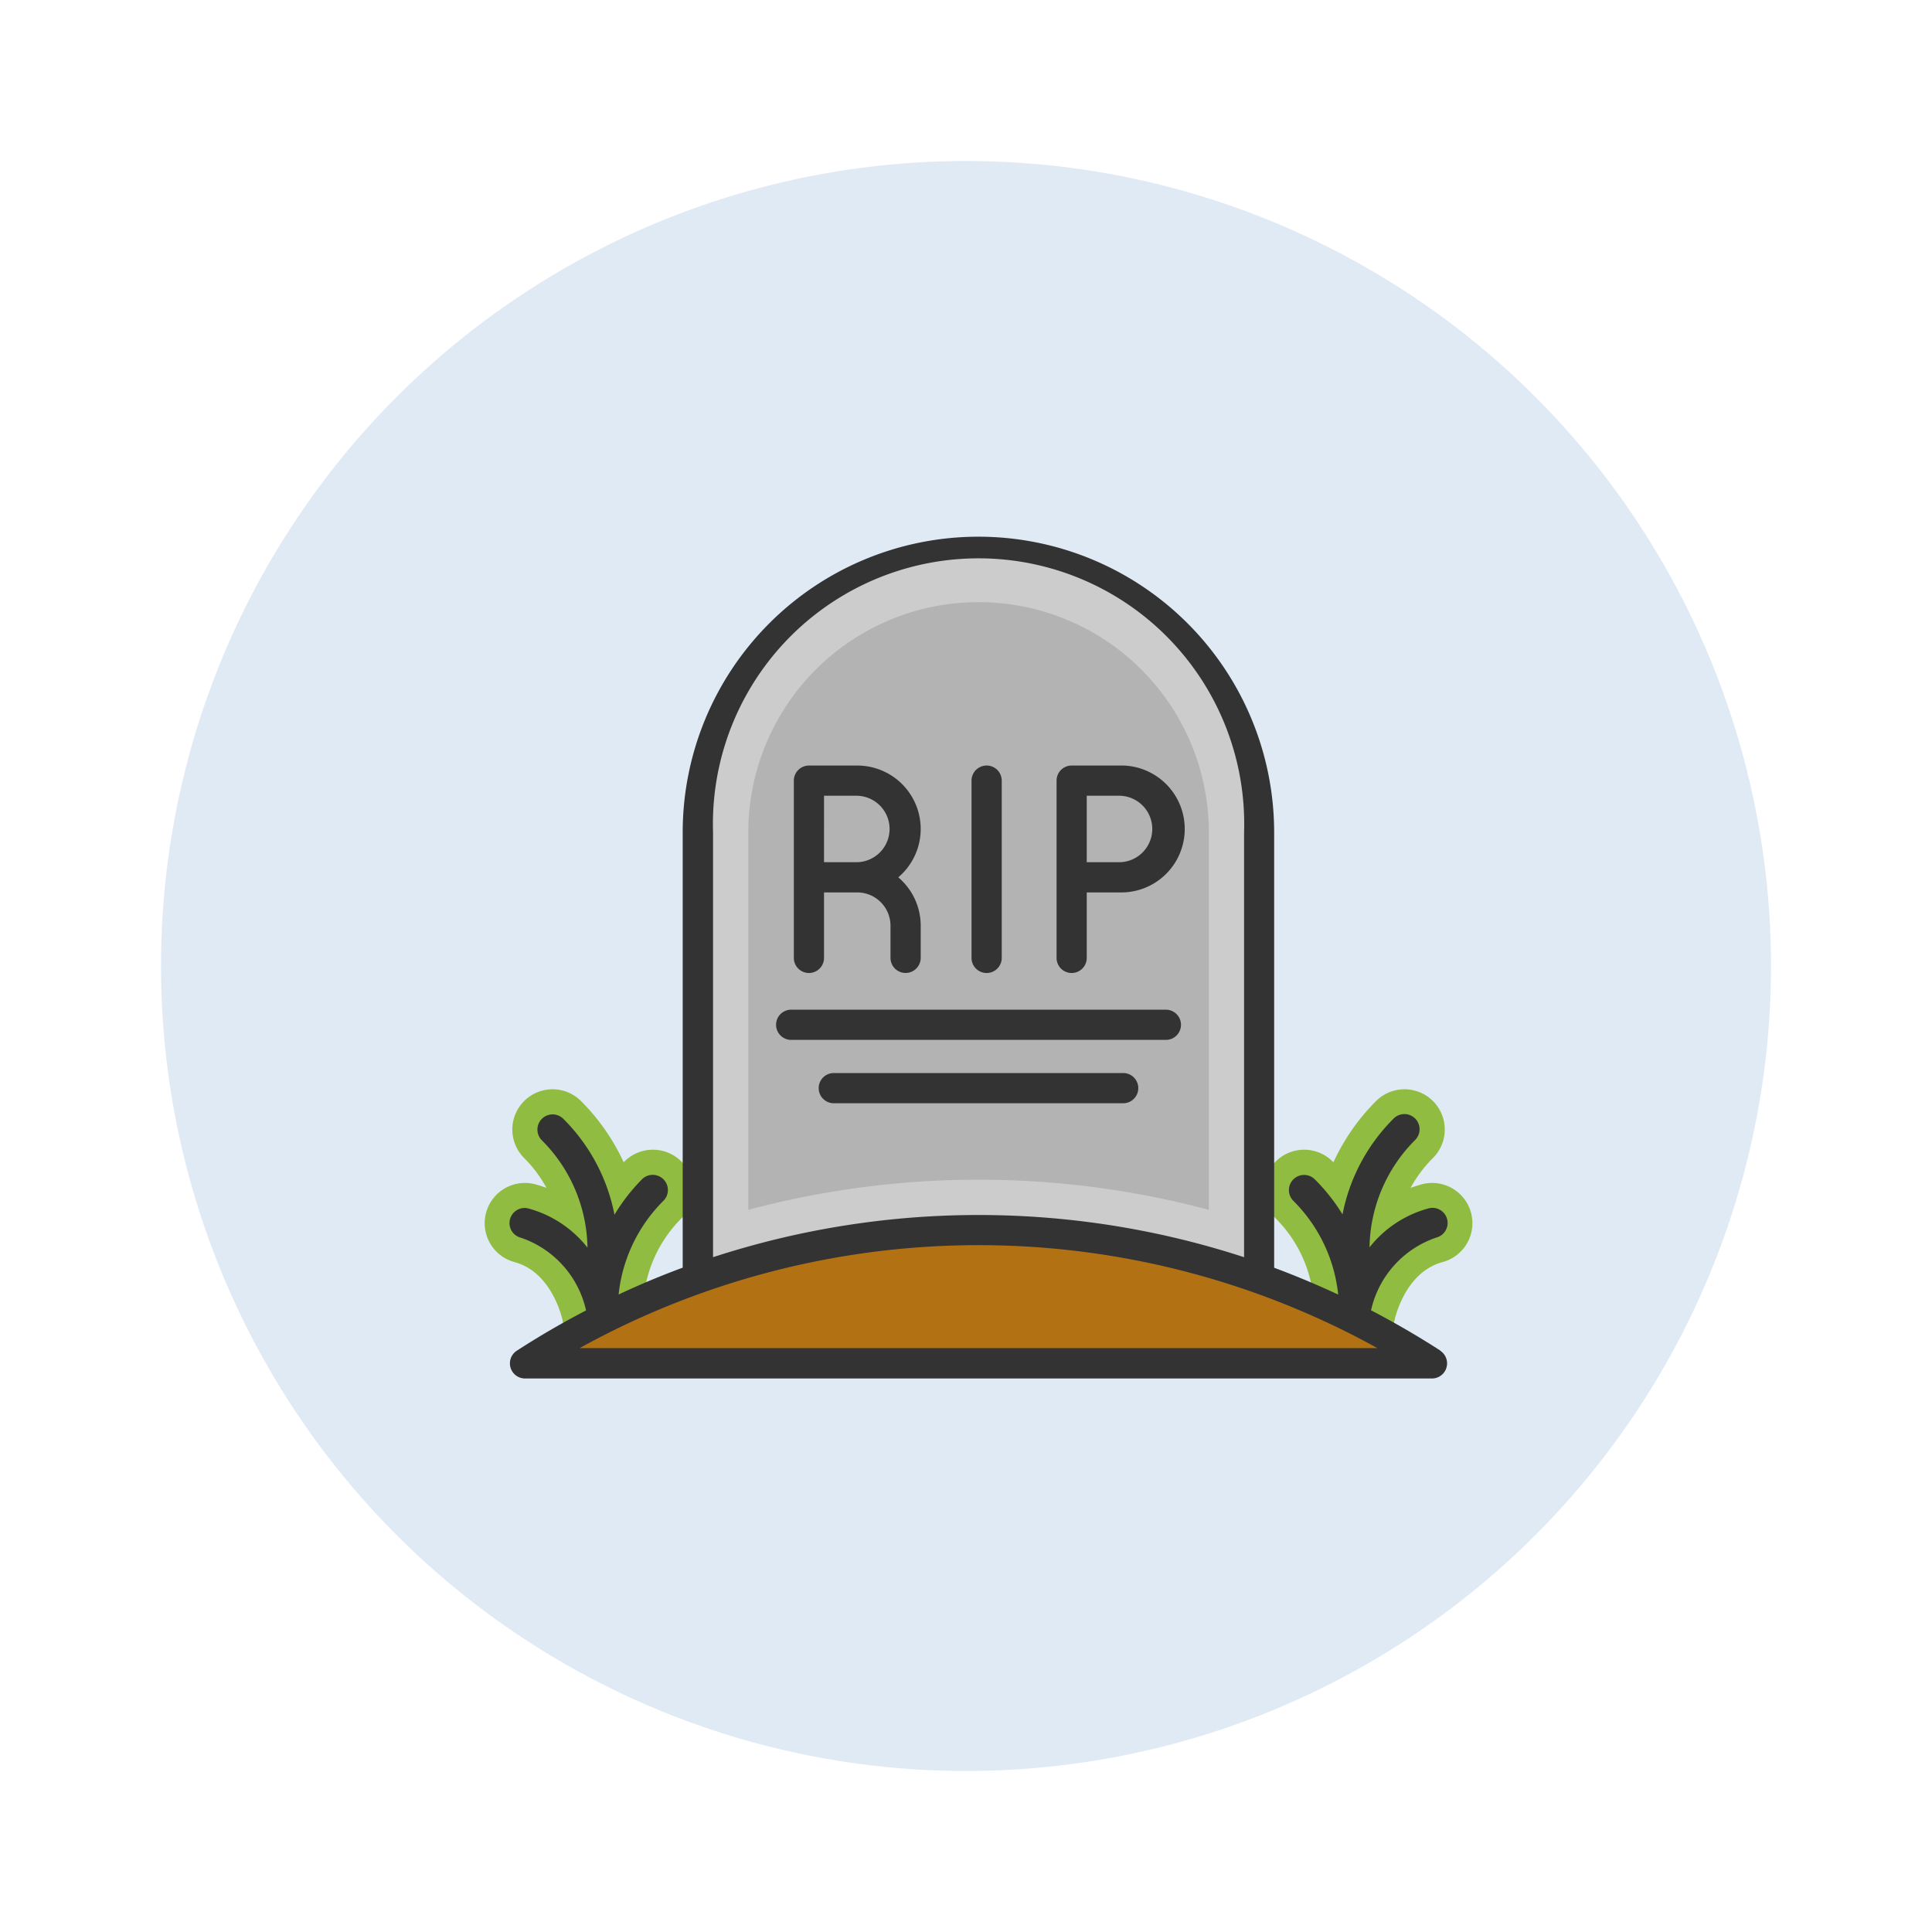 <svg xmlns="http://www.w3.org/2000/svg" xmlns:xlink="http://www.w3.org/1999/xlink" width="72" height="72" viewBox="0 0 72 72">
  <defs>
    <clipPath id="clip-Rip">
      <rect width="72" height="72"/>
    </clipPath>
  </defs>
  <g id="Rip" clip-path="url(#clip-Rip)">
    <circle id="Ellipse_762" data-name="Ellipse 762" cx="30" cy="30" r="30" transform="translate(6 6)" fill="#e0eaf5"/>
    <g id="tombstone" transform="translate(19 -6.148)">
      <g id="Group_94100" data-name="Group 94100" transform="translate(0.563 48.242)">
        <path id="Path_131573" data-name="Path 131573" d="M50.746,387.629v-.171a6.383,6.383,0,0,1,1.87-4.514h0" transform="translate(-47.847 -380.692)" fill="none" stroke="#90bc42" stroke-linecap="round" stroke-linejoin="round" stroke-miterlimit="10" stroke-width="3"/>
        <path id="Path_131574" data-name="Path 131574" d="M9.283,349.942h0a6.383,6.383,0,0,1,1.87,4.514v2.423s-.452-2.77-2.9-3.446" transform="translate(-8.253 -349.942)" fill="none" stroke="#90bc42" stroke-linecap="round" stroke-linejoin="round" stroke-miterlimit="10" stroke-width="3"/>
        <path id="Path_131575" data-name="Path 131575" d="M435.723,387.629v-.171a6.383,6.383,0,0,0-1.87-4.514h0" transform="translate(-404.813 -380.692)" fill="none" stroke="#90bc42" stroke-linecap="round" stroke-linejoin="round" stroke-miterlimit="10" stroke-width="3"/>
        <path id="Path_131576" data-name="Path 131576" d="M463.122,349.942h0a6.383,6.383,0,0,0-1.87,4.514v2.423s.452-2.77,2.9-3.446" transform="translate(-430.343 -349.942)" fill="none" stroke="#90bc42" stroke-linecap="round" stroke-linejoin="round" stroke-miterlimit="10" stroke-width="3"/>
      </g>
      <path id="Path_131577" data-name="Path 131577" d="M42.106,409.812H8.3a31.2,31.2,0,0,1,33.8,0Z" transform="translate(-7.737 -352.86)" fill="#b27214"/>
      <path id="Path_131578" data-name="Path 131578" d="M123.645,44.863V61.476a31.365,31.365,0,0,0-20.916,0V44.863a10.458,10.458,0,1,1,20.916,0Z" transform="translate(-95.719 -7.693)" fill="#ccc"/>
      <path id="Path_131579" data-name="Path 131579" d="M130.233,70.49a8.581,8.581,0,1,1,17.163,0V84.555a33.329,33.329,0,0,0-17.163,0V70.49Z" transform="translate(-121.346 -33.32)" fill="#b3b3b3"/>
      <g id="Group_94101" data-name="Group 94101" transform="translate(0 26.148)">
        <path id="Path_131580" data-name="Path 131580" d="M155.663,158.875a.563.563,0,0,0,.563-.563v-2.44h1.239a1.24,1.24,0,0,1,1.238,1.238v1.2a.563.563,0,1,0,1.126,0v-1.2a2.36,2.36,0,0,0-.836-1.8,2.363,2.363,0,0,0-1.529-4.166h-1.8a.563.563,0,0,0-.563.563v6.606A.563.563,0,0,0,155.663,158.875Zm.563-6.606h1.239a1.239,1.239,0,0,1,0,2.477h-1.239Z" transform="translate(-144.517 -142.614)" fill="#333"/>
        <path id="Path_131581" data-name="Path 131581" d="M299.154,158.876a.563.563,0,0,0,.563-.563v-2.44h1.238a2.365,2.365,0,1,0,0-4.729h-1.8a.563.563,0,0,0-.563.563v6.606A.563.563,0,0,0,299.154,158.876Zm.563-6.606h1.238a1.239,1.239,0,0,1,0,2.477h-1.238Z" transform="translate(-278.217 -142.615)" fill="#333"/>
        <path id="Path_131582" data-name="Path 131582" d="M252.726,158.878a.563.563,0,0,0,.563-.563v-6.606a.563.563,0,0,0-1.126,0v6.606A.563.563,0,0,0,252.726,158.878Z" transform="translate(-234.957 -142.617)" fill="#333"/>
        <path id="Path_131583" data-name="Path 131583" d="M160.527,285.049a.563.563,0,0,0-.563-.563H146a.563.563,0,0,0,0,1.126h13.962A.563.563,0,0,0,160.527,285.049Z" transform="translate(-135.515 -266.858)" fill="#333"/>
        <path id="Path_131584" data-name="Path 131584" d="M180.6,319.7a.563.563,0,0,0-.563-.563H169.252a.563.563,0,1,0,0,1.126h10.789A.563.563,0,0,0,180.6,319.7Z" transform="translate(-157.179 -299.148)" fill="#333"/>
        <path id="Path_131585" data-name="Path 131585" d="M34.675,56.479q-1.258-.811-2.58-1.5a3.71,3.71,0,0,1,2.428-2.709.563.563,0,1,0-.3-1.085,4.2,4.2,0,0,0-2.185,1.447,5.78,5.78,0,0,1,1.7-4,.563.563,0,1,0-.8-.8,6.9,6.9,0,0,0-1.906,3.573A6.993,6.993,0,0,0,30,50.1a.563.563,0,1,0-.8.8,5.775,5.775,0,0,1,1.671,3.493q-1.174-.547-2.387-1V37.17a11.021,11.021,0,1,0-22.042,0V53.39q-1.212.448-2.388,1a5.775,5.775,0,0,1,1.671-3.493.563.563,0,0,0-.8-.8A7,7,0,0,0,3.9,51.417a6.9,6.9,0,0,0-1.906-3.573.563.563,0,0,0-.8.8,5.781,5.781,0,0,1,1.7,4A4.2,4.2,0,0,0,.713,51.19a.563.563,0,1,0-.3,1.085,3.71,3.71,0,0,1,2.428,2.709q-1.32.685-2.58,1.5a.563.563,0,0,0,.305,1.036h33.8a.563.563,0,0,0,.305-1.036ZM7.573,37.17a9.9,9.9,0,1,1,19.79,0V53a31.917,31.917,0,0,0-19.79,0V37.17ZM2.6,56.389a30.714,30.714,0,0,1,29.733,0Z" transform="translate(0 -26.148)" fill="#333"/>
      </g>
    </g>
  </g>
</svg>
